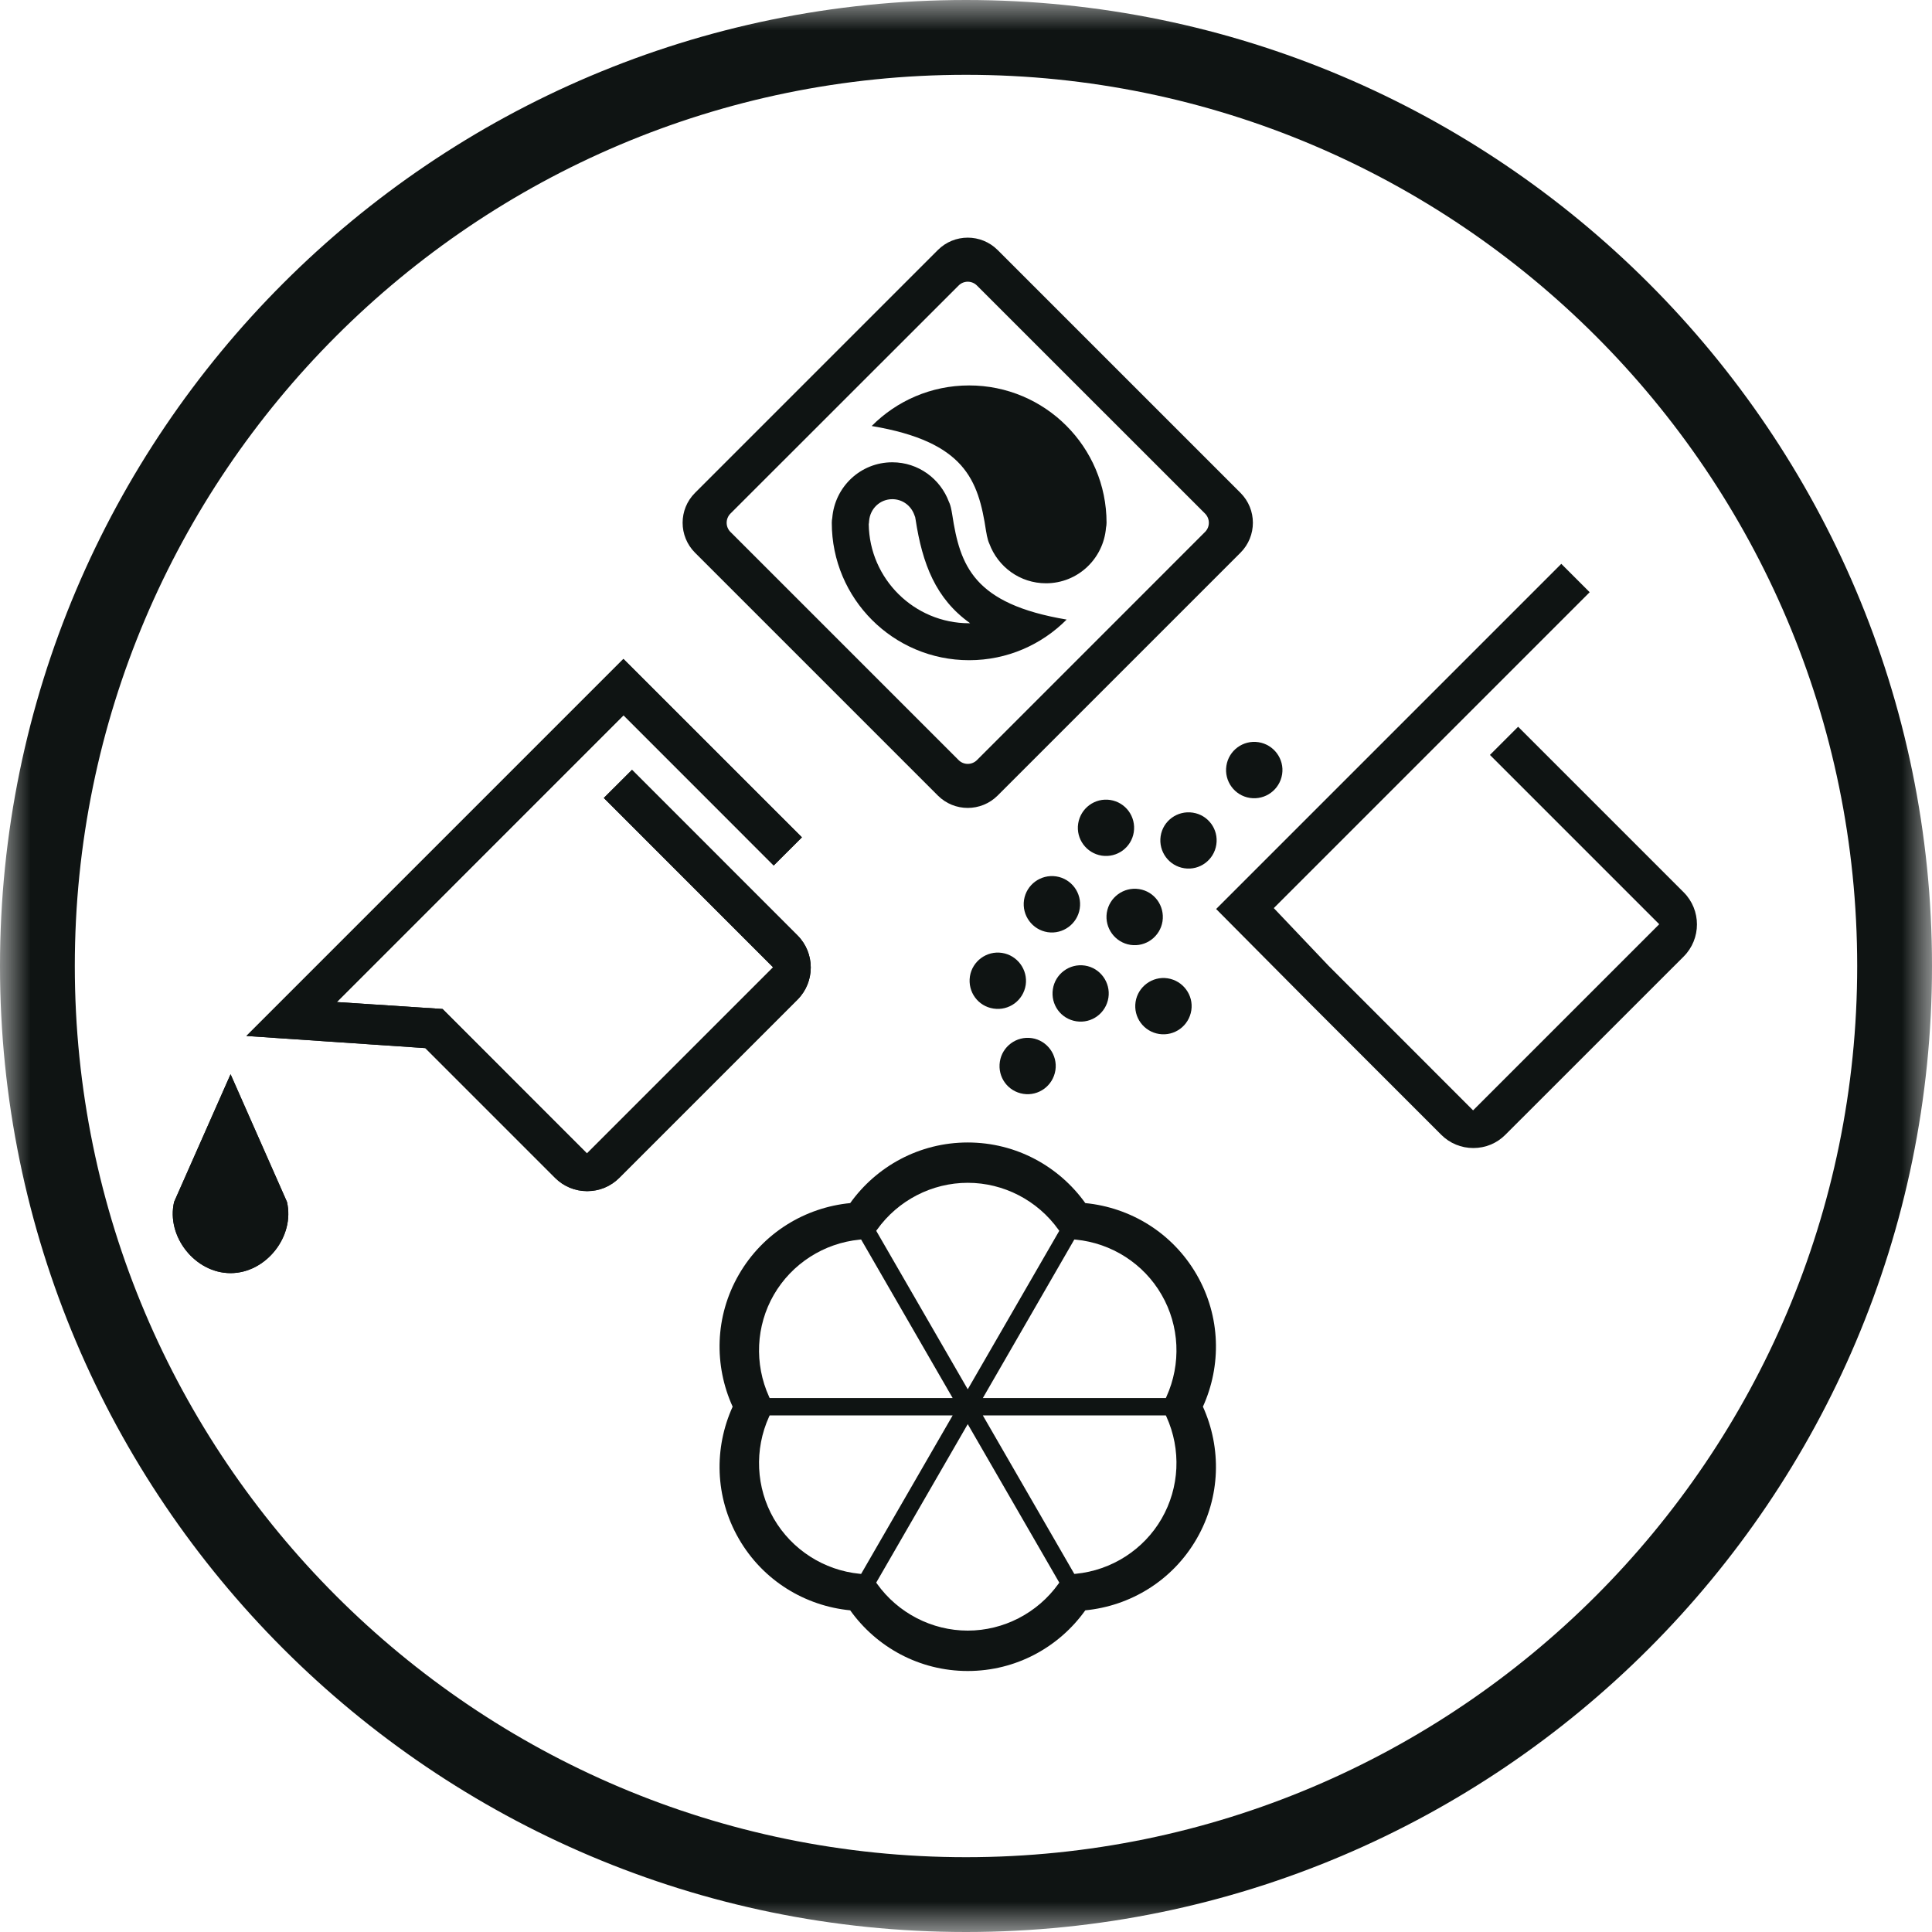 <?xml version="1.0" encoding="UTF-8"?>
<svg width="32px" height="32px" viewBox="0 0 32 32" version="1.1" xmlns="http://www.w3.org/2000/svg" xmlns:xlink="http://www.w3.org/1999/xlink">
    <title>UniversalDose</title>
    <defs>
        <polygon id="path-1" points="0 0 32 0 32 32 0 32"></polygon>
    </defs>
    <g id="WM---Washing-Machines---Invision:-2022---AEG---Buying-Guide-Washing-Machines" stroke="none" stroke-width="1" fill="none" fill-rule="evenodd">
        <g id="aeg-buying_guide-wm-series-overview" transform="translate(-174, -1713)">
            <g id="Group-7-Copy-8" transform="translate(174, 1710)">
                <g id="UniversalDose" transform="translate(0, 3)">
                    <g id="Group-3">
                        <mask id="mask-2" fill="white">
                            <use xlink:href="#path-1"></use>
                        </mask>
                        <g id="Clip-2"></g>
                        <path d="M16,1.239 C7.861,1.239 1.239,7.861 1.239,16 C1.239,24.14 7.861,30.761 16,30.761 C24.139,30.761 30.761,24.14 30.761,16 C30.761,7.861 24.139,1.239 16,1.239 M16,32 C7.177,32 0,24.822 0,16 C0,7.177 7.177,0 16,0 C24.822,0 32,7.177 32,16 C32,24.822 24.822,32 16,32" id="Fill-1" fill="#0F1413" mask="url(#mask-2)"></path>
                    </g>
                    <g id="Group-40" transform="translate(2.861, 3.936)" fill="#0F1413">
                        <path d="M17.099,4.874 L13.32,8.654 C13.236,8.737 13.1,8.737 13.017,8.654 L9.237,4.874 C9.154,4.791 9.154,4.655 9.237,4.571 L13.017,0.793 C13.1,0.709 13.236,0.709 13.32,0.793 L17.099,4.571 C17.182,4.655 17.182,4.791 17.099,4.874 M17.686,4.228 L13.663,0.205 C13.389,-0.068 12.946,-0.068 12.673,0.205 L8.65,4.228 C8.377,4.501 8.377,4.944 8.65,5.218 L12.673,9.241 C12.946,9.514 13.389,9.514 13.663,9.241 L17.686,5.218 C17.959,4.944 17.959,4.501 17.686,4.228" id="Fill-4"></path>
                        <path d="M15.458,4.804 C15.416,5.319 14.99,5.725 14.464,5.725 C14.032,5.725 13.668,5.452 13.526,5.07 C13.51,5.037 13.497,4.993 13.485,4.936 C13.483,4.927 13.482,4.916 13.48,4.906 C13.477,4.89 13.474,4.876 13.471,4.859 C13.343,4.012 13.12,3.379 11.577,3.12 C11.989,2.705 12.56,2.448 13.191,2.448 C14.448,2.448 15.467,3.467 15.467,4.723 C15.467,4.753 15.463,4.78 15.458,4.804" id="Fill-6"></path>
                        <path d="M13.191,6.387 C12.281,6.387 11.539,5.651 11.528,4.744 L11.531,4.729 L11.534,4.692 C11.551,4.487 11.716,4.332 11.918,4.332 C12.082,4.332 12.224,4.433 12.282,4.589 L12.294,4.622 L12.297,4.626 C12.297,4.628 12.297,4.63 12.298,4.632 L12.298,4.638 L12.301,4.651 L12.304,4.668 C12.416,5.401 12.636,5.981 13.208,6.387 L13.191,6.387 Z M12.911,4.587 C12.908,4.57 12.905,4.556 12.903,4.541 C12.901,4.53 12.899,4.52 12.897,4.51 C12.886,4.453 12.873,4.41 12.856,4.376 C12.714,3.995 12.35,3.721 11.918,3.721 C11.392,3.721 10.966,4.127 10.924,4.642 C10.919,4.666 10.916,4.693 10.916,4.723 C10.916,5.98 11.934,6.999 13.191,6.999 C13.823,6.999 14.393,6.741 14.806,6.326 C13.262,6.067 13.04,5.434 12.911,4.587 L12.911,4.587 Z" id="Fill-8"></path>
                        <path d="M0.958,13.857 L1.892,15.971 C2.026,16.543 1.545,17.151 0.958,17.151 C0.37,17.151 -0.111,16.543 0.023,15.971 L0.958,13.857 Z" id="Fill-10"></path>
                        <path d="M6.864,15.793 C6.664,15.793 6.475,15.715 6.333,15.573 L4.184,13.424 L1.22,13.223 L7.465,6.978 L10.421,9.933 L9.954,10.399 L7.467,7.911 L2.718,12.661 L4.469,12.776 L6.861,15.169 L9.944,12.086 L7.14,9.281 L7.607,8.815 L10.348,11.557 C10.641,11.85 10.641,12.328 10.348,12.621 L7.396,15.573 C7.254,15.715 7.065,15.793 6.864,15.793" id="Fill-12"></path>
                        <path d="M0.958,13.857 L1.892,15.971 C2.026,16.543 1.545,17.151 0.958,17.151 C0.37,17.151 -0.111,16.543 0.023,15.971 L0.958,13.857 Z" id="Fill-14"></path>
                        <path d="M6.864,15.793 C6.664,15.793 6.475,15.715 6.333,15.573 L4.184,13.424 L1.22,13.223 L7.465,6.978 L10.421,9.933 L9.954,10.399 L7.467,7.911 L2.718,12.661 L4.469,12.776 L6.861,15.169 L9.944,12.086 L7.14,9.281 L7.607,8.815 L10.348,11.557 C10.641,11.85 10.641,12.328 10.348,12.621 L7.396,15.573 C7.254,15.715 7.065,15.793 6.864,15.793" id="Fill-16"></path>
                        <path d="M16.459,19.198 L16.449,19.22 L13.418,19.22 L14.933,16.594 L14.957,16.596 C15.551,16.654 16.083,16.995 16.379,17.51 C16.676,18.023 16.706,18.654 16.459,19.198 L16.459,19.198 Z M16.379,21.218 C16.083,21.731 15.551,22.073 14.957,22.131 L14.933,22.133 L13.418,19.508 L16.449,19.508 L16.459,19.529 C16.706,20.073 16.676,20.704 16.379,21.218 L16.379,21.218 Z M14.67,22.297 C14.323,22.782 13.761,23.072 13.168,23.072 C12.575,23.072 12.013,22.782 11.666,22.297 L11.652,22.277 L13.168,19.652 L14.684,22.277 L14.67,22.297 Z M11.379,22.131 C10.785,22.073 10.254,21.731 9.956,21.218 C9.66,20.704 9.63,20.073 9.877,19.529 L9.887,19.508 L12.918,19.508 L11.402,22.133 L11.379,22.131 Z M9.956,17.51 C10.254,16.995 10.785,16.654 11.379,16.596 L11.402,16.594 L12.918,19.22 L9.887,19.22 L9.877,19.198 C9.63,18.654 9.66,18.023 9.956,17.51 L9.956,17.51 Z M11.666,16.431 C12.013,15.945 12.575,15.655 13.168,15.655 C13.761,15.655 14.323,15.945 14.67,16.431 L14.684,16.45 L13.168,19.075 L11.652,16.45 L11.666,16.431 Z M16.959,17.175 C16.557,16.479 15.858,16.063 15.115,15.991 C14.681,15.384 13.971,14.987 13.168,14.987 C12.365,14.987 11.655,15.384 11.221,15.991 C10.478,16.063 9.779,16.479 9.377,17.175 C8.975,17.871 8.965,18.684 9.274,19.363 C8.965,20.043 8.975,20.856 9.377,21.552 C9.779,22.248 10.478,22.664 11.221,22.736 C11.655,23.344 12.365,23.741 13.168,23.741 C13.971,23.741 14.681,23.344 15.115,22.736 C15.858,22.664 16.557,22.248 16.959,21.552 C17.361,20.856 17.371,20.043 17.063,19.363 C17.371,18.684 17.361,17.871 16.959,17.175 L16.959,17.175 Z" id="Fill-18"></path>
                        <path d="M17.983,8.357 C17.729,8.318 17.491,8.493 17.452,8.747 C17.412,9.002 17.587,9.241 17.841,9.28 C18.097,9.319 18.335,9.144 18.375,8.888 C18.414,8.635 18.238,8.396 17.983,8.357" id="Fill-20"></path>
                        <path d="M16.896,9.524 C16.641,9.485 16.402,9.658 16.363,9.913 C16.325,10.168 16.499,10.406 16.755,10.445 C17.009,10.484 17.246,10.309 17.285,10.054 C17.324,9.799 17.15,9.563 16.896,9.524" id="Fill-22"></path>
                        <path d="M13.735,11.847 C13.481,11.808 13.243,11.985 13.204,12.236 C13.165,12.494 13.339,12.731 13.594,12.769 C13.849,12.809 14.088,12.636 14.128,12.378 C14.165,12.127 13.991,11.886 13.735,11.847" id="Fill-24"></path>
                        <path d="M16.479,12.268 C16.226,12.229 15.987,12.406 15.948,12.657 C15.908,12.915 16.085,13.151 16.338,13.19 C16.593,13.229 16.831,13.056 16.871,12.798 C16.91,12.547 16.734,12.307 16.479,12.268" id="Fill-26"></path>
                        <path d="M16.005,10.79 C15.75,10.751 15.511,10.926 15.471,11.182 C15.433,11.435 15.608,11.675 15.863,11.714 C16.118,11.753 16.355,11.576 16.394,11.323 C16.432,11.067 16.26,10.829 16.005,10.79" id="Fill-28"></path>
                        <path d="M14.634,10.58 C14.377,10.541 14.139,10.716 14.1,10.971 C14.062,11.225 14.236,11.464 14.492,11.504 C14.746,11.542 14.984,11.366 15.023,11.113 C15.063,10.857 14.887,10.619 14.634,10.58" id="Fill-30"></path>
                        <path d="M15.498,12.588 C15.536,12.337 15.363,12.096 15.109,12.057 C14.852,12.018 14.616,12.196 14.578,12.447 C14.538,12.704 14.711,12.941 14.967,12.98 C15.221,13.019 15.458,12.846 15.498,12.588" id="Fill-32"></path>
                        <path d="M14.62,13.79 C14.658,13.539 14.485,13.298 14.231,13.259 C13.974,13.22 13.738,13.398 13.7,13.648 C13.66,13.906 13.833,14.142 14.089,14.182 C14.343,14.221 14.58,14.047 14.62,13.79" id="Fill-34"></path>
                        <path d="M15.918,9.847 C15.957,9.591 15.784,9.354 15.529,9.314 C15.273,9.275 15.037,9.45 14.997,9.705 C14.958,9.958 15.132,10.196 15.387,10.236 C15.643,10.275 15.879,10.1 15.918,9.847" id="Fill-36"></path>
                        <path d="M21.542,15.079 C21.341,15.079 21.152,15.001 21.01,14.859 L18.861,12.71 L17.282,11.12 L22.999,5.403 L23.469,5.873 L18.237,11.105 L19.146,12.062 L21.538,14.455 L24.621,11.372 L21.817,8.568 L22.284,8.101 L25.026,10.843 C25.319,11.136 25.319,11.614 25.026,11.907 L22.073,14.859 C21.932,15.001 21.743,15.079 21.542,15.079" id="Fill-38"></path>
                    </g>
                </g>
            </g>
        </g>
    </g>
</svg>